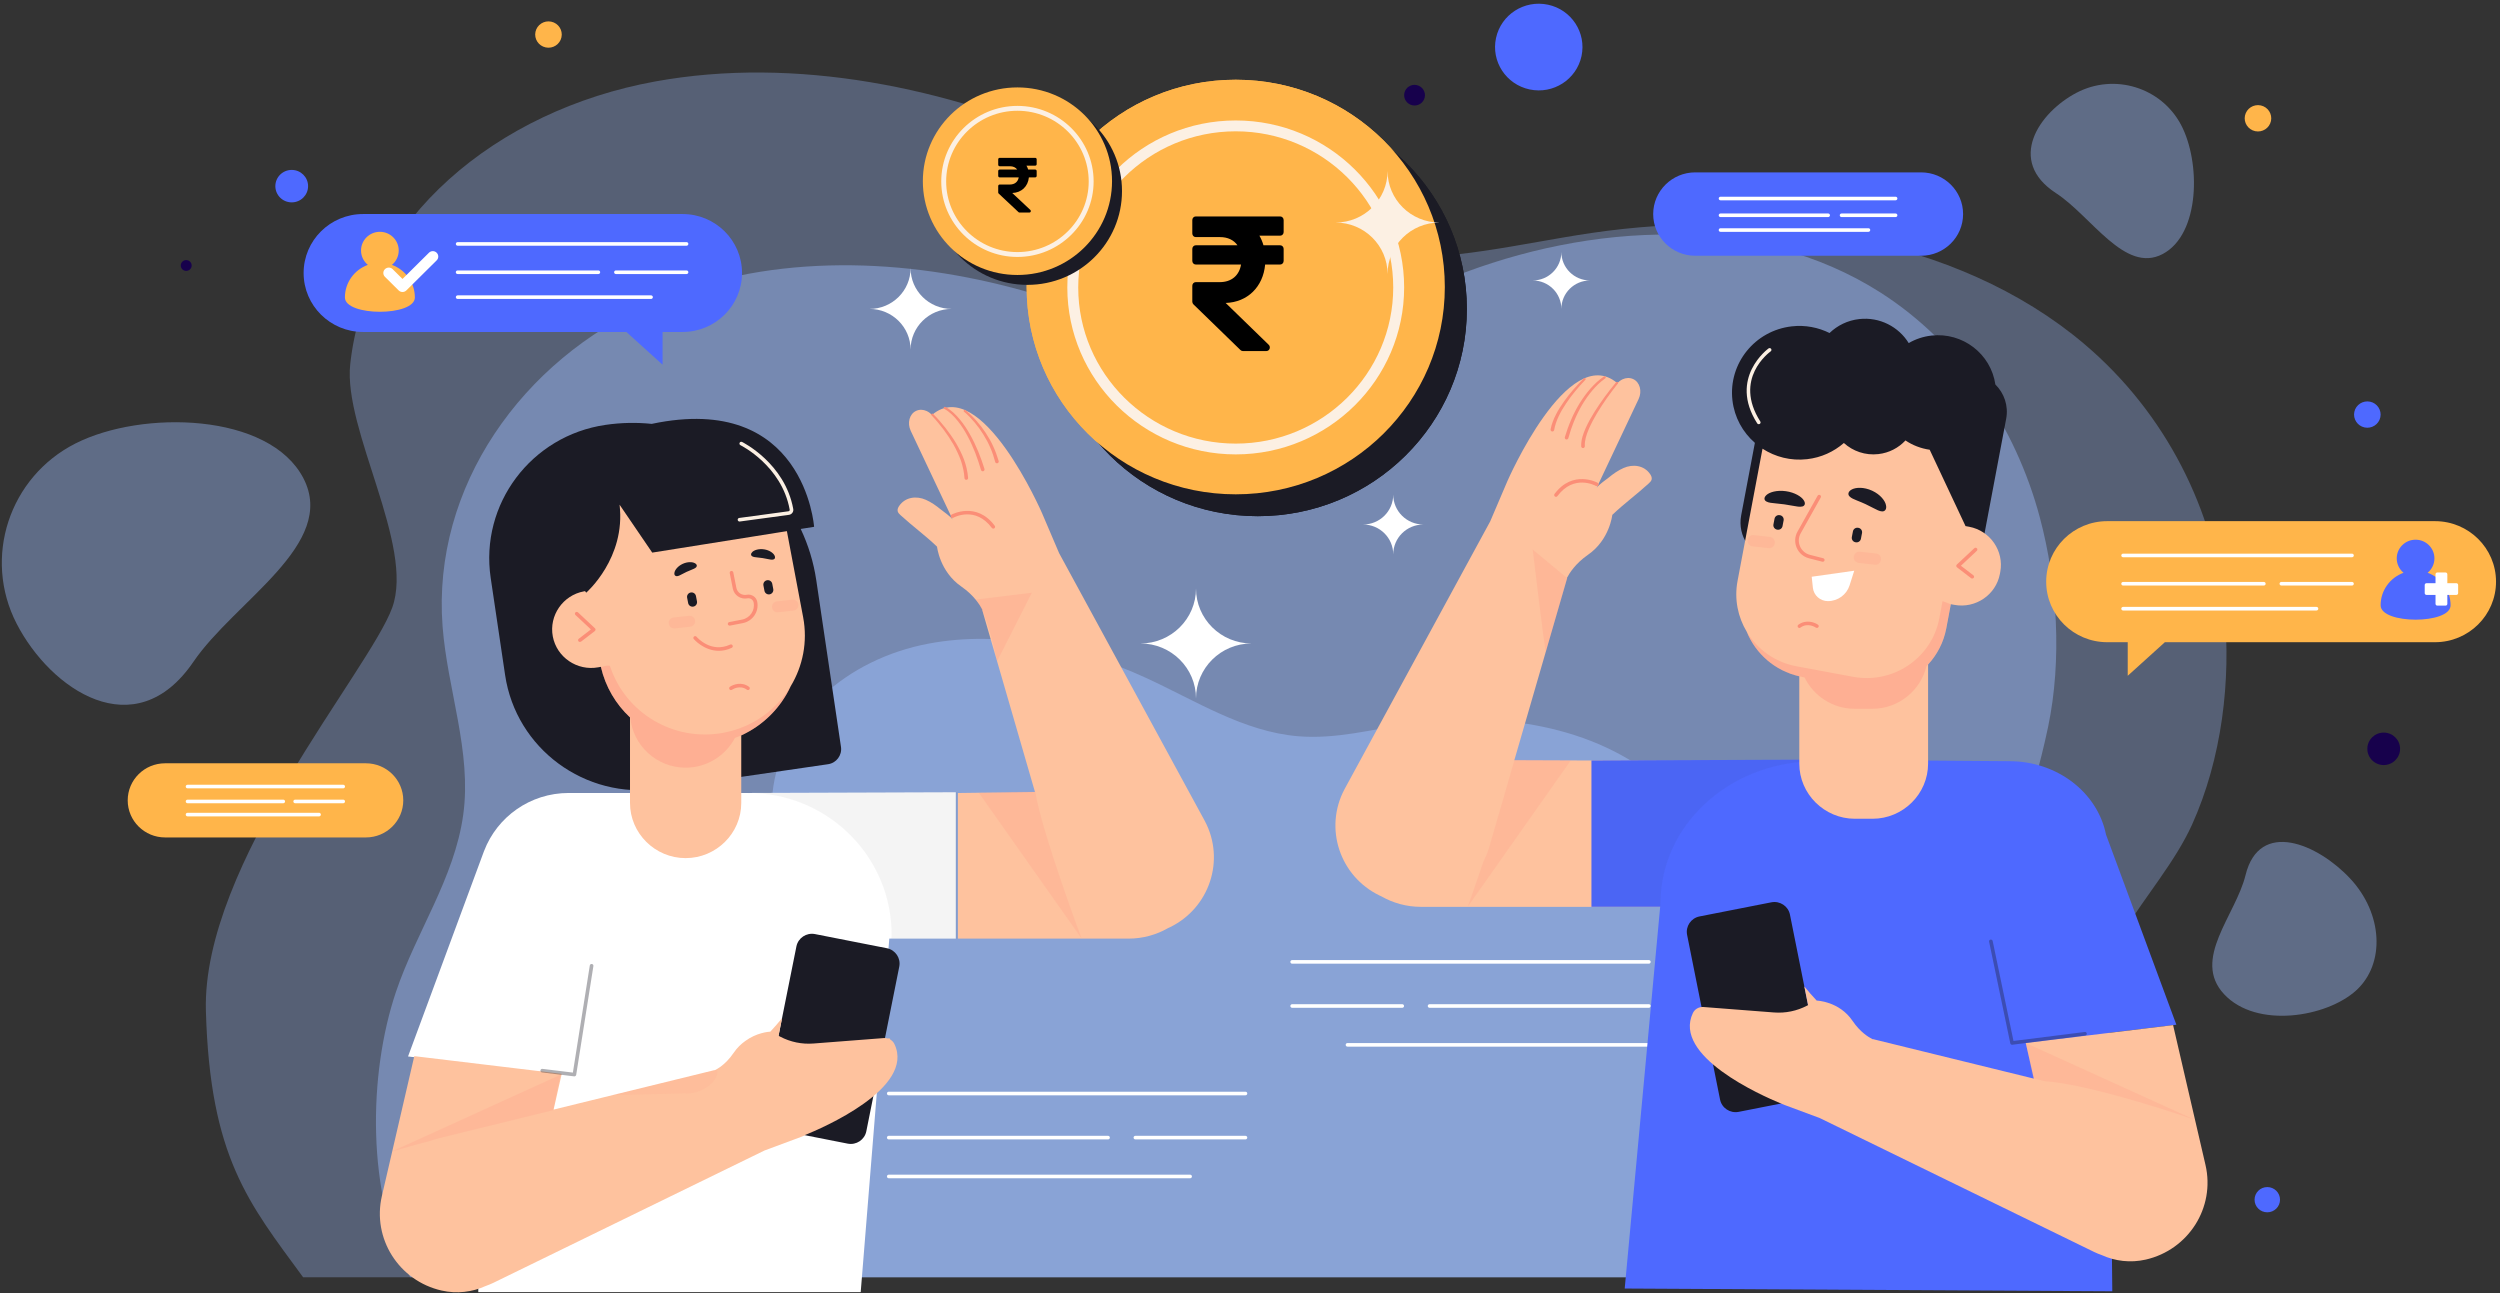 <svg width="520" height="269" viewBox="0 0 520 269" fill="none" xmlns="http://www.w3.org/2000/svg">
<rect x="0" y="0" width="520" height="269" fill="#333333" stroke="none"/>
<g opacity="0.68">
<path opacity="0.47" d="M462.636 126.661C460.577 106.382 450.679 86.073 433.539 71.556C406.825 48.936 366.414 43.234 330.998 48.464C316.166 50.654 301.455 54.533 286.266 53.31C264.116 51.532 244.6 39.318 224.432 30.375C196.977 18.191 165.503 11.634 136.315 16.938C103.222 22.948 76.085 45.65 72.846 75.772C71.378 89.419 86.286 113.465 81.579 126.399C76.804 139.521 41.963 179.704 42.826 210.268C43.681 240.721 51.703 250.189 63.046 265.666H72.112H413.674H433.334C440.395 249.986 445.927 237.442 437.663 216.848C431.056 200.395 448.999 186.846 455.946 171.526C462.106 157.901 464.142 141.516 462.636 126.661Z" fill="#9FBFFF"/>
</g>
<path opacity="0.41" d="M3.459 129.722C-3.601 116.015 1.885 99.232 15.711 92.233C29.537 85.233 56.069 85.811 63.13 99.517C70.19 113.224 48.91 124.928 40.215 137.675C28.084 155.456 10.52 143.429 3.459 129.722Z" fill="#9FBFFF"/>
<path opacity="0.41" d="M488.865 182.772C495.631 190.034 496.176 200.44 490.091 205.999C484.007 211.566 469.371 214.049 462.606 206.787C455.841 199.525 465.012 190.409 467.071 182.029C469.946 170.34 482.1 175.502 488.865 182.772Z" fill="#9FBFFF"/>
<path opacity="0.41" d="M431.934 19.287C439.782 15.183 449.499 18.161 453.638 25.934C457.777 33.714 457.656 48.749 449.809 52.852C441.961 56.956 435.052 44.997 427.636 40.166C417.299 33.436 424.094 23.39 431.934 19.287Z" fill="#9FBFFF"/>
<g opacity="0.43">
<path d="M421.786 247.728C425.396 229.94 419.607 214.77 418.169 197.334C416.807 180.821 422.717 166.942 426.001 151.217C428.922 137.225 427.946 121.372 424.283 107.62C419.281 88.842 407.748 71.451 391.145 60.85C365.272 44.33 330.756 46.281 302.173 57.639C290.201 62.396 278.608 68.728 265.781 70.333C247.081 72.666 228.882 64.676 210.659 59.882C185.86 53.355 158.639 52.875 135.241 63.176C108.709 74.857 89.85 101.221 92.053 130.255C93.052 143.414 98.16 156.394 96.351 169.463C94.52 182.72 86.574 193.808 82.366 206.292C76.63 223.33 76.1 248.373 85.333 265.666H415.573C418.418 260.017 420.522 253.963 421.786 247.728Z" fill="#9FBFFF"/>
</g>
<g opacity="0.47">
<path d="M360.376 192.008C359.324 181.264 354.254 170.498 345.468 162.808C331.778 150.827 311.081 147.803 292.934 150.572C285.336 151.735 277.799 153.79 270.012 153.138C258.66 152.192 248.663 145.725 238.334 140.984C224.266 134.532 208.147 131.058 193.186 133.864C176.227 137.045 162.325 149.079 160.668 165.036C159.919 172.269 167.554 185.008 165.14 191.865C162.696 198.82 144.844 220.112 145.283 236.302C145.722 252.44 149.831 257.459 155.643 265.659H160.29H335.282H345.354C348.971 257.346 351.809 250.707 347.571 239.791C344.189 231.073 353.383 223.893 356.94 215.775C360.111 208.566 361.148 199.878 360.376 192.008Z" fill="#9FBFFF"/>
</g>
<path d="M495.812 159.132C497.693 159.132 499.217 157.62 499.217 155.755C499.217 153.891 497.693 152.379 495.812 152.379C493.931 152.379 492.406 153.891 492.406 155.755C492.406 157.62 493.931 159.132 495.812 159.132Z" fill="#17014C"/>
<path d="M471.596 252.162C473.058 252.162 474.244 250.986 474.244 249.536C474.244 248.086 473.058 246.91 471.596 246.91C470.133 246.91 468.947 248.086 468.947 249.536C468.947 250.986 470.133 252.162 471.596 252.162Z" fill="#4E69FF"/>
<path d="M60.678 42.094C62.558 42.094 64.083 40.583 64.083 38.718C64.083 36.853 62.558 35.342 60.678 35.342C58.797 35.342 57.272 36.853 57.272 38.718C57.272 40.583 58.797 42.094 60.678 42.094Z" fill="#4E69FF"/>
<path d="M38.732 56.349C39.359 56.349 39.867 55.845 39.867 55.223C39.867 54.602 39.359 54.098 38.732 54.098C38.105 54.098 37.597 54.602 37.597 55.223C37.597 55.845 38.105 56.349 38.732 56.349Z" fill="#17014C"/>
<path d="M328.955 11.671C327.903 16.541 323.075 19.647 318.164 18.604C313.252 17.561 310.119 12.774 311.171 7.905C312.223 3.036 317.051 -0.07 321.963 0.973C326.874 2.008 329.999 6.802 328.955 11.671Z" fill="#4E69FF"/>
<path d="M472.36 25.176C472.042 26.654 470.574 27.599 469.083 27.284C467.593 26.969 466.639 25.514 466.957 24.036C467.275 22.558 468.743 21.612 470.234 21.927C471.724 22.243 472.678 23.698 472.36 25.176Z" fill="#FFB54A"/>
<path d="M116.784 7.755C116.466 9.233 114.998 10.178 113.507 9.863C112.016 9.548 111.063 8.093 111.38 6.615C111.698 5.137 113.166 4.192 114.657 4.507C116.156 4.822 117.102 6.277 116.784 7.755Z" fill="#FFB54A"/>
<path d="M495.108 86.801C494.791 88.279 493.322 89.224 491.832 88.909C490.341 88.594 489.387 87.138 489.705 85.66C490.023 84.183 491.491 83.237 492.982 83.552C494.473 83.867 495.426 85.323 495.108 86.801Z" fill="#4E69FF"/>
<path d="M296.346 20.247C296.097 21.41 294.946 22.145 293.773 21.897C292.6 21.65 291.859 20.509 292.109 19.346C292.358 18.184 293.509 17.448 294.682 17.696C295.847 17.951 296.596 19.091 296.346 20.247Z" fill="#17014C"/>
<path d="M261.618 107.365C285.638 107.365 305.109 88.061 305.109 64.249C305.109 40.436 285.638 21.132 261.618 21.132C237.599 21.132 218.128 40.436 218.128 64.249C218.128 88.061 237.599 107.365 261.618 107.365Z" fill="#1B1B25"/>
<path d="M257.032 102.819C281.052 102.819 300.523 83.515 300.523 59.702C300.523 35.89 281.052 16.586 257.032 16.586C233.013 16.586 213.542 35.89 213.542 59.702C213.542 83.515 233.013 102.819 257.032 102.819Z" fill="#FFB54A"/>
<path d="M257.032 94.514C237.72 94.514 222.002 78.939 222.002 59.785C222.002 40.639 237.712 25.056 257.032 25.056C276.345 25.056 292.062 40.631 292.062 59.785C292.062 78.939 276.345 94.514 257.032 94.514ZM257.032 27.314C238.969 27.314 224.272 41.884 224.272 59.792C224.272 77.701 238.969 92.27 257.032 92.27C275.096 92.27 289.792 77.701 289.792 59.792C289.792 41.884 275.096 27.314 257.032 27.314Z" fill="#FCF0E3"/>
<path d="M254.474 75.352C252.287 75.082 250.184 74.542 248.148 73.724C246.112 72.906 244.258 71.864 242.578 70.603L246.513 64.909C247.891 65.944 249.23 66.8 250.524 67.482C251.818 68.165 253.218 68.66 254.732 68.953V61.015C252.915 60.513 251.326 59.965 249.972 59.365C248.609 58.764 247.482 58.052 246.596 57.219C245.704 56.386 245.038 55.411 244.584 54.293C244.129 53.175 243.902 51.885 243.902 50.422V50.324C243.902 48.929 244.152 47.661 244.659 46.528C245.166 45.395 245.878 44.412 246.801 43.58C247.724 42.747 248.844 42.072 250.153 41.554C251.462 41.036 252.908 40.699 254.489 40.526V37.63H259.734V40.631C261.55 40.901 263.222 41.336 264.751 41.959C266.28 42.574 267.733 43.37 269.11 44.33L265.735 50.174C264.728 49.507 263.699 48.914 262.662 48.404C261.618 47.886 260.559 47.496 259.484 47.226V54.773C263.313 55.809 266.098 57.159 267.823 58.825C269.556 60.49 270.419 62.726 270.419 65.524V65.622C270.419 67.025 270.162 68.285 269.64 69.418C269.118 70.551 268.399 71.534 267.468 72.366C266.545 73.199 265.425 73.882 264.115 74.415C262.806 74.947 261.346 75.3 259.734 75.465V80.409H254.489V75.352H254.474ZM254.724 46.768C253.513 46.933 252.635 47.293 252.075 47.841C251.523 48.389 251.243 49.064 251.243 49.867V49.964C251.243 50.729 251.478 51.39 251.947 51.937C252.416 52.485 253.339 53.01 254.716 53.513V46.768H254.724ZM259.461 69.208C261.845 68.84 263.041 67.775 263.041 66.012V65.914C263.041 65.052 262.791 64.339 262.284 63.791C261.777 63.243 260.839 62.718 259.461 62.216V69.208Z" fill="#1B1B25"/>
<path d="M261.618 107.365C285.638 107.365 305.109 88.061 305.109 64.249C305.109 40.436 285.638 21.132 261.618 21.132C237.599 21.132 218.128 40.436 218.128 64.249C218.128 88.061 237.599 107.365 261.618 107.365Z" fill="#1B1B25"/>
<path d="M257.032 102.819C281.052 102.819 300.523 83.515 300.523 59.702C300.523 35.89 281.052 16.586 257.032 16.586C233.013 16.586 213.542 35.89 213.542 59.702C213.542 83.515 233.013 102.819 257.032 102.819Z" fill="#FFB54A"/>
<g clip-path="url(#clip0_233_142)">
<path d="M266.286 49.02C266.68 49.02 266.999 48.684 266.999 48.27V45.77C266.999 45.355 266.68 45.02 266.286 45.02H248.711C248.318 45.02 247.999 45.355 247.999 45.77V48.566C247.999 48.98 248.318 49.316 248.711 49.316H253.775C255.396 49.316 256.64 49.939 257.395 51.02H248.711C248.318 51.02 247.999 51.355 247.999 51.77V54.27C247.999 54.684 248.318 55.02 248.711 55.02H258.137C257.768 57.275 256.18 58.684 253.699 58.684H248.711C248.318 58.684 247.999 59.02 247.999 59.434V62.747C247.999 62.957 248.082 63.156 248.228 63.298L258.028 72.821C258.159 72.948 258.332 73.019 258.511 73.019H263.413C264.062 73.019 264.373 72.181 263.896 71.718L254.938 63.014C259.48 62.867 262.725 59.676 263.151 55.02H266.286C266.68 55.02 266.999 54.684 266.999 54.27V51.77C266.999 51.355 266.68 51.02 266.286 51.02H262.801C262.594 50.298 262.31 49.629 261.955 49.02H266.286Z" fill="black"/>
</g>
<path d="M257.032 94.514C237.72 94.514 222.002 78.939 222.002 59.785C222.002 40.639 237.712 25.056 257.032 25.056C276.345 25.056 292.062 40.631 292.062 59.785C292.062 78.939 276.345 94.514 257.032 94.514ZM257.032 27.314C238.969 27.314 224.272 41.884 224.272 59.792C224.272 77.701 238.969 92.27 257.032 92.27C275.096 92.27 289.792 77.701 289.792 59.792C289.792 41.884 275.096 27.314 257.032 27.314Z" fill="#FCF0E3"/>
<path d="M213.701 59.252C224.568 59.252 233.377 50.519 233.377 39.746C233.377 28.973 224.568 20.239 213.701 20.239C202.835 20.239 194.026 28.973 194.026 39.746C194.026 50.519 202.835 59.252 213.701 59.252Z" fill="#1B1B25"/>
<path d="M211.627 57.196C222.494 57.196 231.303 48.463 231.303 37.69C231.303 26.917 222.494 18.184 211.627 18.184C200.761 18.184 191.952 26.917 191.952 37.69C191.952 48.463 200.761 57.196 211.627 57.196Z" fill="#FFB54A"/>
<g clip-path="url(#clip1_233_142)">
<path d="M215.328 34.457C215.493 34.457 215.628 34.321 215.628 34.152V33.137C215.628 32.968 215.493 32.832 215.328 32.832H207.928C207.762 32.832 207.628 32.968 207.628 33.137V34.273C207.628 34.441 207.762 34.578 207.928 34.578H210.06C210.742 34.578 211.266 34.83 211.584 35.27H207.928C207.762 35.27 207.628 35.406 207.628 35.574V36.59C207.628 36.758 207.762 36.895 207.928 36.895H211.896C211.741 37.811 211.072 38.383 210.028 38.383H207.928C207.762 38.383 207.628 38.52 207.628 38.688V40.034C207.628 40.119 207.663 40.2 207.724 40.258L211.85 44.126C211.906 44.178 211.978 44.207 212.054 44.207H214.118C214.391 44.207 214.522 43.867 214.321 43.678L210.549 40.142C212.462 40.083 213.828 38.786 214.007 36.895H215.328C215.493 36.895 215.628 36.758 215.628 36.59V35.574C215.628 35.406 215.493 35.27 215.328 35.27H213.86C213.773 34.977 213.653 34.705 213.504 34.457H215.328Z" fill="black"/>
</g>
<path d="M211.628 53.445C202.887 53.445 195.781 46.393 195.781 37.735C195.781 29.07 202.895 22.025 211.628 22.025C220.368 22.025 227.474 29.077 227.474 37.735C227.474 46.393 220.361 53.445 211.628 53.445ZM211.628 23.038C203.455 23.038 196.803 29.632 196.803 37.735C196.803 45.838 203.455 52.432 211.628 52.432C219.801 52.432 226.452 45.838 226.452 37.735C226.445 29.625 219.801 23.038 211.628 23.038Z" fill="#FCF0E3"/>
<path d="M189.401 72.727C189.401 68.045 185.572 64.256 180.857 64.256C185.58 64.256 189.401 60.46 189.401 55.786C189.401 60.468 193.23 64.256 197.945 64.256C193.223 64.249 189.401 68.045 189.401 72.727Z" fill="white"/>
<path d="M289.792 115.317C289.792 111.881 286.985 109.098 283.519 109.098C286.985 109.098 289.792 106.315 289.792 102.878C289.792 106.315 292.6 109.098 296.066 109.098C292.6 109.098 289.792 111.881 289.792 115.317Z" fill="white"/>
<path d="M248.769 145.282C248.769 138.965 243.6 133.841 237.228 133.841C243.6 133.841 248.769 128.717 248.769 122.4C248.769 128.717 253.937 133.841 260.309 133.841C253.937 133.841 248.769 138.965 248.769 145.282Z" fill="white"/>
<path d="M288.612 57.009C288.612 51.089 283.769 46.288 277.798 46.288C283.769 46.288 288.612 41.486 288.612 35.567C288.612 41.486 293.455 46.288 299.426 46.288C293.447 46.288 288.612 51.089 288.612 57.009Z" fill="#FCF0E3"/>
<path d="M324.762 64.249C324.762 60.985 322.091 58.337 318.799 58.337C322.091 58.337 324.762 55.688 324.762 52.425C324.762 55.688 327.433 58.337 330.725 58.337C327.433 58.337 324.762 60.985 324.762 64.249Z" fill="white"/>
<path d="M141.968 44.518H75.525C68.692 44.518 63.152 50.009 63.152 56.784C63.152 63.559 68.692 69.05 75.525 69.05H130.284L137.814 75.855V69.05H141.968C148.802 69.05 154.341 63.559 154.341 56.784C154.341 50.009 148.802 44.518 141.968 44.518Z" fill="#4E69FF"/>
<path d="M81.519 55.096C82.381 54.383 82.934 53.31 82.934 52.102C82.934 49.957 81.178 48.216 79.014 48.216C76.849 48.216 75.094 49.957 75.094 52.102C75.094 53.303 75.646 54.383 76.509 55.096C73.724 56.109 71.741 58.749 71.741 61.863C71.741 65.847 86.294 65.847 86.294 61.863C86.286 58.749 84.296 56.109 81.519 55.096Z" fill="#FFB54A"/>
<path d="M142.8 51.112H95.193C94.981 51.112 94.815 50.947 94.815 50.737C94.815 50.527 94.981 50.362 95.193 50.362H142.8C143.012 50.362 143.179 50.527 143.179 50.737C143.179 50.947 143.005 51.112 142.8 51.112Z" fill="white"/>
<path d="M135.415 62.185H95.193C94.981 62.185 94.815 62.02 94.815 61.81C94.815 61.6 94.981 61.435 95.193 61.435H135.415C135.627 61.435 135.793 61.6 135.793 61.81C135.793 62.02 135.619 62.185 135.415 62.185Z" fill="white"/>
<path d="M124.457 57.001H95.186C94.974 57.001 94.807 56.836 94.807 56.626C94.807 56.416 94.974 56.251 95.186 56.251H124.457C124.669 56.251 124.835 56.416 124.835 56.626C124.835 56.836 124.669 57.001 124.457 57.001Z" fill="white"/>
<path d="M142.801 57.001H128.112C127.9 57.001 127.734 56.836 127.734 56.626C127.734 56.416 127.9 56.251 128.112 56.251H142.801C143.013 56.251 143.179 56.416 143.179 56.626C143.179 56.836 143.005 57.001 142.801 57.001Z" fill="white"/>
<path d="M83.721 60.737C83.433 60.737 83.138 60.625 82.918 60.407L80.066 57.579C79.619 57.136 79.619 56.423 80.066 55.988C80.512 55.546 81.231 55.546 81.67 55.988L83.721 58.021L89.222 52.567C89.669 52.124 90.388 52.124 90.826 52.567C91.273 53.01 91.273 53.722 90.826 54.158L84.523 60.407C84.296 60.632 84.008 60.737 83.721 60.737Z" fill="white"/>
<path d="M438.306 108.4H506.475C513.482 108.4 519.173 114.035 519.173 120.989C519.173 127.937 513.49 133.579 506.475 133.579H450.293L442.567 140.563V133.579H438.306C431.298 133.579 425.608 127.944 425.608 120.989C425.608 114.035 431.291 108.4 438.306 108.4Z" fill="#FFB54A"/>
<path d="M504.946 119.136C505.808 118.424 506.361 117.351 506.361 116.143C506.361 113.997 504.605 112.257 502.441 112.257C500.277 112.257 498.521 113.997 498.521 116.143C498.521 117.343 499.073 118.424 499.936 119.136C497.151 120.149 495.168 122.79 495.168 125.903C495.168 129.887 509.721 129.887 509.721 125.903C509.721 122.79 507.731 120.149 504.946 119.136Z" fill="#4E69FF"/>
<path d="M510.924 121.305H509.047V119.444C509.047 119.241 508.881 119.076 508.677 119.076H506.959C506.754 119.076 506.588 119.241 506.588 119.444V121.305H504.711C504.507 121.305 504.34 121.47 504.34 121.672V123.375C504.34 123.578 504.507 123.743 504.711 123.743H506.588V125.604C506.588 125.806 506.754 125.971 506.959 125.971H508.677C508.881 125.971 509.047 125.806 509.047 125.604V123.743H510.924C511.129 123.743 511.295 123.578 511.295 123.375V121.672C511.295 121.47 511.129 121.305 510.924 121.305Z" fill="white"/>
<path d="M489.213 115.91H441.606C441.394 115.91 441.227 115.745 441.227 115.535C441.227 115.325 441.394 115.16 441.606 115.16H489.213C489.425 115.16 489.592 115.325 489.592 115.535C489.592 115.745 489.425 115.91 489.213 115.91Z" fill="white"/>
<path d="M481.827 126.984H441.606C441.394 126.984 441.227 126.819 441.227 126.609C441.227 126.399 441.394 126.234 441.606 126.234H481.827C482.039 126.234 482.206 126.399 482.206 126.609C482.206 126.812 482.039 126.984 481.827 126.984Z" fill="white"/>
<path d="M470.877 121.792H441.606C441.394 121.792 441.227 121.627 441.227 121.417C441.227 121.207 441.394 121.042 441.606 121.042H470.877C471.089 121.042 471.255 121.207 471.255 121.417C471.255 121.627 471.089 121.792 470.877 121.792Z" fill="white"/>
<path d="M489.213 121.792H474.524C474.312 121.792 474.146 121.627 474.146 121.417C474.146 121.207 474.312 121.042 474.524 121.042H489.213C489.425 121.042 489.591 121.207 489.591 121.417C489.591 121.627 489.425 121.792 489.213 121.792Z" fill="white"/>
<path d="M352.619 35.852H399.575C404.403 35.852 408.323 39.731 408.323 44.525C408.323 49.311 404.411 53.197 399.575 53.197H355.547H352.611C347.783 53.197 343.863 49.319 343.863 44.525C343.871 39.731 347.791 35.852 352.619 35.852Z" fill="#4E69FF"/>
<path d="M394.278 41.666H357.871C357.659 41.666 357.492 41.501 357.492 41.291C357.492 41.081 357.659 40.916 357.871 40.916H394.278C394.49 40.916 394.657 41.081 394.657 41.291C394.657 41.501 394.483 41.666 394.278 41.666Z" fill="white"/>
<path d="M388.625 48.224H357.871C357.659 48.224 357.492 48.059 357.492 47.849C357.492 47.638 357.659 47.473 357.871 47.473H388.633C388.845 47.473 389.011 47.638 389.011 47.849C389.004 48.059 388.837 48.224 388.625 48.224Z" fill="white"/>
<path d="M380.248 45.155H357.871C357.659 45.155 357.492 44.99 357.492 44.78C357.492 44.57 357.659 44.405 357.871 44.405H380.256C380.467 44.405 380.634 44.57 380.634 44.78C380.626 44.99 380.46 45.155 380.248 45.155Z" fill="white"/>
<path d="M394.278 45.155H383.048C382.836 45.155 382.67 44.99 382.67 44.78C382.67 44.57 382.836 44.405 383.048 44.405H394.278C394.49 44.405 394.657 44.57 394.657 44.78C394.657 44.99 394.483 45.155 394.278 45.155Z" fill="white"/>
<path d="M34.343 158.764H76.1C80.399 158.764 83.88 162.215 83.88 166.477C83.88 170.738 80.399 174.189 76.1 174.189H36.953H34.343C30.052 174.189 26.563 170.738 26.563 166.477C26.563 162.215 30.044 158.764 34.343 158.764Z" fill="#FFB54A"/>
<path d="M71.386 163.978H39.012C38.8 163.978 38.633 163.813 38.633 163.603C38.633 163.393 38.8 163.228 39.012 163.228H71.386C71.597 163.228 71.764 163.393 71.764 163.603C71.764 163.806 71.59 163.978 71.386 163.978Z" fill="white"/>
<path d="M66.361 169.808H39.012C38.8 169.808 38.633 169.643 38.633 169.432C38.633 169.222 38.8 169.057 39.012 169.057H66.361C66.573 169.057 66.739 169.222 66.739 169.432C66.739 169.643 66.573 169.808 66.361 169.808Z" fill="white"/>
<path d="M58.914 167.077H39.012C38.8 167.077 38.633 166.912 38.633 166.702C38.633 166.491 38.8 166.326 39.012 166.326H58.914C59.126 166.326 59.293 166.491 59.293 166.702C59.293 166.912 59.118 167.077 58.914 167.077Z" fill="white"/>
<path d="M71.385 167.077H61.396C61.184 167.077 61.018 166.912 61.018 166.702C61.018 166.491 61.184 166.326 61.396 166.326H71.385C71.597 166.326 71.764 166.491 71.764 166.702C71.764 166.912 71.59 167.077 71.385 167.077Z" fill="white"/>
<path d="M342.962 200.448H268.77C268.558 200.448 268.392 200.283 268.392 200.073C268.392 199.863 268.558 199.698 268.77 199.698H342.962C343.174 199.698 343.341 199.863 343.341 200.073C343.341 200.283 343.167 200.448 342.962 200.448Z" fill="white"/>
<path d="M342.962 217.703H280.28C280.068 217.703 279.902 217.538 279.902 217.328C279.902 217.118 280.068 216.953 280.28 216.953H342.962C343.174 216.953 343.341 217.118 343.341 217.328C343.341 217.538 343.167 217.703 342.962 217.703Z" fill="white"/>
<path d="M342.962 209.623H297.353C297.141 209.623 296.974 209.458 296.974 209.248C296.974 209.038 297.141 208.873 297.353 208.873H342.962C343.174 208.873 343.341 209.038 343.341 209.248C343.341 209.458 343.167 209.623 342.962 209.623Z" fill="white"/>
<path d="M291.662 209.623H268.77C268.558 209.623 268.392 209.458 268.392 209.248C268.392 209.038 268.558 208.873 268.77 208.873H291.662C291.874 208.873 292.04 209.038 292.04 209.248C292.04 209.458 291.874 209.623 291.662 209.623Z" fill="white"/>
<path d="M259.053 227.824H184.861C184.649 227.824 184.483 227.659 184.483 227.449C184.483 227.239 184.649 227.074 184.861 227.074H259.053C259.265 227.074 259.432 227.239 259.432 227.449C259.432 227.659 259.265 227.824 259.053 227.824Z" fill="white"/>
<path d="M247.543 245.08H184.861C184.649 245.08 184.483 244.915 184.483 244.704C184.483 244.494 184.649 244.329 184.861 244.329H247.543C247.755 244.329 247.922 244.494 247.922 244.704C247.922 244.915 247.755 245.08 247.543 245.08Z" fill="white"/>
<path d="M230.471 237H184.861C184.649 237 184.483 236.834 184.483 236.624C184.483 236.414 184.649 236.249 184.861 236.249H230.471C230.683 236.249 230.849 236.414 230.849 236.624C230.849 236.834 230.683 237 230.471 237Z" fill="white"/>
<path d="M259.053 237H236.162C235.95 237 235.783 236.834 235.783 236.624C235.783 236.414 235.95 236.249 236.162 236.249H259.053C259.265 236.249 259.432 236.414 259.432 236.624C259.432 236.834 259.265 237 259.053 237Z" fill="white"/>
<path d="M314.985 158.119L315.008 158.036L325.966 120.247L325.92 120.209C326.412 119.256 327.691 117.201 330.302 115.393C334.82 112.272 335.357 107.095 335.357 107.095C337.771 104.784 340.488 102.803 342.947 100.545C343.205 100.313 343.47 100.05 343.545 99.713C343.629 99.337 343.454 98.947 343.235 98.625C341.964 96.757 339.625 96.486 337.688 97.349C336.553 97.852 335.531 98.572 334.578 99.36C334.124 99.735 332.58 100.763 332.111 101.453L340.829 83.005C341.6 81.369 341.093 79.493 339.701 78.848C339.005 78.526 338.21 78.563 337.499 78.893C337.045 79.103 336.636 79.433 336.288 79.854C336.318 79.719 336.333 79.636 336.333 79.636C326.125 71.128 313.532 100.088 313.532 100.088L309.96 108.453L279.645 164.181C275.362 172.268 278.661 182.262 286.948 186.268C287.069 186.328 287.19 186.373 287.311 186.433C289.74 187.821 292.563 188.624 295.567 188.624H355.23L368.087 158.329L314.985 158.119Z" fill="#FEC29E"/>
<path opacity="0.17" d="M304.769 188.61C302.832 188.548 304.005 188.587 304.769 188.61V188.61Z" fill="#FF887C"/>
<path opacity="0.17" d="M304.777 188.609C305.049 188.617 305.269 188.624 305.269 188.624C305.087 188.617 304.928 188.617 304.777 188.609Z" fill="#FF887C"/>
<path opacity="0.17" d="M315.015 158.036L313.282 164.023C312.828 165.681 312.314 167.467 311.754 169.29L309.657 176.522C309.37 177.453 308.999 178.33 308.568 179.163C306.759 184.52 305.276 188.624 305.276 188.624L326.73 158.164C321.387 158.164 320.161 158.036 315.015 158.036Z" fill="#FF887C"/>
<path d="M323.65 103.344C323.575 103.344 323.491 103.321 323.423 103.269C323.257 103.149 323.219 102.909 323.34 102.744C327.146 97.627 332.27 100.388 332.315 100.418C332.497 100.523 332.565 100.748 332.459 100.928C332.361 101.108 332.126 101.176 331.944 101.071C331.755 100.966 327.351 98.61 323.945 103.186C323.885 103.291 323.764 103.344 323.65 103.344Z" fill="#FB8E77"/>
<path d="M336.507 79.786C334.933 81.752 333.473 83.815 332.171 85.968C331.528 87.041 330.938 88.151 330.453 89.292C329.969 90.425 329.583 91.64 329.644 92.78V92.803C329.651 93.013 329.492 93.186 329.288 93.201C329.084 93.216 328.902 93.05 328.887 92.848V92.84C328.849 91.445 329.311 90.2 329.825 89.029C330.355 87.859 330.976 86.741 331.657 85.661C333.019 83.507 334.525 81.459 336.159 79.501C336.235 79.404 336.379 79.396 336.477 79.471C336.576 79.546 336.591 79.689 336.507 79.786Z" fill="#FB8E77"/>
<path d="M333.882 78.713C332.883 79.396 331.99 80.296 331.188 81.234C330.385 82.179 329.682 83.207 329.046 84.272C328.425 85.345 327.873 86.463 327.411 87.611C327.162 88.181 326.98 88.774 326.761 89.352L326.216 91.13L326.208 91.152C326.148 91.347 325.936 91.46 325.739 91.4C325.542 91.34 325.429 91.13 325.489 90.934V90.927L326.079 89.119C326.314 88.526 326.518 87.926 326.776 87.348C327.275 86.178 327.858 85.045 328.516 83.957C329.19 82.877 329.931 81.834 330.771 80.874C331.627 79.921 332.535 79.028 333.632 78.3C333.738 78.233 333.889 78.255 333.957 78.368C334.025 78.473 334.003 78.615 333.897 78.691L333.882 78.713Z" fill="#FB8E77"/>
<path d="M329.75 79.006C328.304 80.506 326.95 82.134 325.784 83.86C325.209 84.73 324.657 85.615 324.225 86.546C323.786 87.476 323.431 88.444 323.272 89.427V89.434C323.242 89.637 323.045 89.779 322.841 89.749C322.636 89.719 322.492 89.524 322.523 89.322V89.314C322.727 88.226 323.136 87.214 323.62 86.253C324.097 85.293 324.687 84.4 325.3 83.522C326.533 81.789 327.933 80.191 329.447 78.691C329.53 78.608 329.674 78.608 329.757 78.691C329.841 78.773 329.841 78.908 329.75 79.006Z" fill="#FB8E77"/>
<path d="M452.685 213.142L438.049 173.589C436.308 164.909 427.977 158.329 417.957 158.329L377.077 158.006L331.021 158.179V188.616H345.316L337.938 268.014L439.358 268.585L438.791 214.822L452.685 213.142Z" fill="#4E69FF"/>
<path opacity="0.05" d="M377.001 158.352L377.085 158.014L331.028 158.186V188.624H345.324L345.399 187.821C345.392 171.758 359.482 158.697 377.001 158.352Z" fill="#1B1B25"/>
<path opacity="0.18" d="M318.8 114.297C318.8 114.297 321.388 136.062 321.539 135.544C321.691 135.019 325.974 120.247 325.974 120.247L318.8 114.297Z" fill="#FF887C"/>
<path d="M379.166 224.501L375.299 205.159L372.31 190.237C371.962 188.481 370.221 187.334 368.45 187.679L353.497 190.62C351.726 190.965 350.568 192.69 350.916 194.446L353.921 209.466L356.304 221.38L357.772 228.709C358.121 230.465 359.861 231.613 361.632 231.268L370.463 229.527L376.585 228.327C378.356 227.982 379.522 226.256 379.166 224.501Z" fill="#1B1B25"/>
<path d="M458.746 242.326L452.003 213.224L421.355 216.946L423.035 224.35L422.876 224.313L389.556 216.135L389.526 216.173C388.61 215.715 386.877 214.627 385.356 212.377C382.564 208.235 377.872 208.123 377.872 208.123C376.971 207.185 376.124 206.18 375.291 205.167L376.071 209.068L375.874 209.173C373.755 210.283 371.364 210.779 368.972 210.591C364.553 210.246 357.326 209.691 354.321 209.458C353.406 209.391 352.528 209.871 352.127 210.696C347.836 219.631 366.248 227.809 370.456 229.535C370.508 229.557 370.554 229.572 370.607 229.595C370.667 229.617 370.728 229.64 370.781 229.662C370.841 229.685 370.887 229.707 370.94 229.73C370.985 229.752 371.038 229.767 371.076 229.782C371.129 229.805 371.167 229.82 371.205 229.835C371.22 229.842 371.243 229.85 371.25 229.857C371.288 229.872 371.311 229.88 371.311 229.88L378.515 232.558L435.559 260.4C436.089 260.655 436.626 260.872 437.164 261.06C439.933 262.313 443.112 262.725 446.305 261.998C455.227 259.957 460.789 251.157 458.746 242.326Z" fill="#FEC29E"/>
<path opacity="0.17" d="M456.574 232.941L421.355 216.938C422.528 222.017 421.847 219.774 422.884 224.306L425.283 224.891C435.415 225.574 456.574 232.941 456.574 232.941Z" fill="#FF887C"/>
<path opacity="0.35" d="M418.51 217.313C418.336 217.313 418.177 217.193 418.139 217.013L413.734 195.879C413.689 195.676 413.825 195.474 414.03 195.436C414.226 195.391 414.438 195.526 414.476 195.729L418.805 216.518L433.63 214.65C433.834 214.62 434.023 214.77 434.053 214.972C434.084 215.175 433.932 215.363 433.728 215.393L418.563 217.306C418.54 217.313 418.525 217.313 418.51 217.313Z" fill="#1B1B25"/>
<path opacity="0.17" d="M456.809 234.149C456.839 234.291 456.862 234.404 456.869 234.449C456.869 234.419 456.847 234.321 456.809 234.149Z" fill="#FF887C"/>
<path opacity="0.17" d="M456.87 234.449C456.877 234.464 456.877 234.464 456.87 234.449V234.449Z" fill="#FF887C"/>
<path opacity="0.17" d="M456.574 232.941C456.574 232.941 456.658 233.346 456.733 233.743C456.688 233.533 456.642 233.278 456.574 232.941Z" fill="#FF887C"/>
<path opacity="0.17" d="M456.733 233.744C456.764 233.909 456.794 234.044 456.817 234.141C456.786 234.029 456.764 233.886 456.733 233.744Z" fill="#FF887C"/>
<path d="M415.036 79.974C414.105 73.604 408.24 69.072 401.74 69.8C400.014 69.995 398.418 70.543 397.01 71.361C394.921 67.97 390.979 65.891 386.733 66.364C384.304 66.634 382.17 67.707 380.543 69.267C378.197 68.105 375.503 67.564 372.703 67.88C365.007 68.742 359.475 75.63 360.345 83.252C360.754 86.823 362.495 89.914 365.015 92.112L362.162 107.207C361.344 111.544 364.22 115.708 368.594 116.518L402.36 122.782C406.734 123.593 410.934 120.742 411.752 116.405L417.284 87.108C417.798 84.415 416.867 81.774 415.036 79.974Z" fill="#1B1B25"/>
<path d="M365.816 88.234C365.688 88.234 365.567 88.174 365.499 88.061C359.467 78.601 367.776 72.531 367.86 72.472C368.026 72.351 368.268 72.389 368.389 72.554C368.511 72.719 368.473 72.959 368.306 73.079C367.988 73.312 360.496 78.803 366.142 87.664C366.255 87.836 366.202 88.069 366.021 88.182C365.953 88.212 365.885 88.234 365.816 88.234Z" fill="#FCF0E3"/>
<path d="M409.572 109.563L408.83 109.428L401.376 93.546C399.545 93.283 397.82 92.615 396.336 91.61C394.906 93.148 392.939 94.206 390.683 94.454C387.967 94.761 385.394 93.838 383.525 92.143C381.443 93.951 378.818 95.181 375.859 95.511C372.476 95.894 369.237 95.039 366.603 93.328L361.412 120.825C360.693 124.621 361.48 128.349 363.334 131.425C365.181 135.949 369.146 139.506 374.254 140.668V158.832C374.254 165.141 379.461 170.303 385.825 170.303H389.473C395.837 170.303 401.043 165.141 401.043 158.832V138.215C402.92 136.175 404.275 133.616 404.827 130.698L405.773 125.679L406.515 125.814C410.896 126.624 415.157 123.735 415.974 119.392L416.057 118.949C416.867 114.598 413.954 110.381 409.572 109.563Z" fill="#FEC29E"/>
<path opacity="0.32" d="M404.048 125.033L403.374 128.612C401.815 136.872 393.794 142.319 385.454 140.774L373.671 138.583C369.169 137.75 365.506 135.034 363.327 131.418C365.249 136.13 369.464 139.806 374.875 140.811L375.344 140.901C377.213 144.75 381.186 147.428 385.757 147.428H389.45C394.906 147.428 399.507 143.624 400.703 138.56C402.754 136.46 404.222 133.774 404.804 130.69L405.75 125.671L404.048 125.033Z" fill="#FF887C"/>
<path d="M410.223 120.337C410.14 120.337 410.056 120.314 409.988 120.262L407.044 117.996C406.954 117.929 406.901 117.824 406.901 117.719C406.893 117.606 406.938 117.501 407.022 117.426L410.654 114.027C410.805 113.885 411.048 113.892 411.191 114.042C411.335 114.192 411.328 114.433 411.176 114.575L407.869 117.674L410.465 119.669C410.631 119.797 410.662 120.029 410.533 120.194C410.442 120.284 410.336 120.337 410.223 120.337Z" fill="#FB8E77"/>
<path d="M391.493 106.375C390.925 106.36 390.343 106.015 389.752 105.722C389.17 105.407 388.58 105.114 388.05 104.867C387.528 104.627 386.915 104.364 386.294 104.124C385.689 103.869 385.045 103.644 384.675 103.224C384.311 102.826 384.387 102.203 385.227 101.783C386.029 101.371 387.671 101.266 389.412 102.068C391.145 102.871 392.106 104.177 392.28 105.047C392.492 105.947 392.038 106.397 391.493 106.375Z" fill="#1B1B25"/>
<path d="M367.421 104.319C367.913 104.589 368.586 104.627 369.245 104.694C369.903 104.754 370.561 104.822 371.136 104.904C371.712 104.987 372.37 105.092 373.013 105.219C373.664 105.332 374.322 105.482 374.86 105.354C375.374 105.242 375.647 104.739 375.155 104.019C374.693 103.314 373.354 102.436 371.454 102.166C369.555 101.903 368.056 102.391 367.443 102.946C366.8 103.516 366.944 104.072 367.421 104.319Z" fill="#1B1B25"/>
<path d="M385.931 112.789L385.984 112.797C386.491 112.894 386.983 112.557 387.074 112.054L387.301 110.869C387.399 110.366 387.059 109.878 386.552 109.788L386.499 109.781C385.992 109.683 385.5 110.021 385.409 110.524L385.182 111.709C385.091 112.212 385.424 112.699 385.931 112.789Z" fill="#1B1B25"/>
<path d="M369.623 110.163L369.676 110.171C370.183 110.268 370.675 109.931 370.766 109.428L370.993 108.243C371.091 107.74 370.751 107.253 370.243 107.162L370.191 107.155C369.683 107.057 369.192 107.395 369.101 107.898L368.874 109.083C368.775 109.578 369.116 110.066 369.623 110.163Z" fill="#1B1B25"/>
<path opacity="0.17" d="M386.605 117.088L389.957 117.463C390.593 117.531 391.168 117.08 391.236 116.45L391.244 116.39C391.312 115.76 390.858 115.19 390.222 115.122L386.87 114.747C386.234 114.68 385.659 115.13 385.591 115.76L385.583 115.82C385.507 116.45 385.969 117.02 386.605 117.088Z" fill="#FF887C"/>
<path opacity="0.17" d="M364.515 113.645L367.867 114.02C368.503 114.087 369.078 113.637 369.146 113.007L369.154 112.94C369.222 112.309 368.768 111.739 368.132 111.672L364.78 111.296C364.144 111.229 363.569 111.679 363.501 112.309L363.493 112.369C363.425 113 363.887 113.57 364.515 113.645Z" fill="#FF887C"/>
<path d="M374.277 130.622C374.164 130.622 374.043 130.57 373.975 130.465C373.853 130.3 373.891 130.06 374.058 129.94C375.647 128.792 377.418 129.437 378.137 129.932C378.311 130.052 378.349 130.285 378.227 130.45C378.106 130.622 377.872 130.66 377.698 130.54C377.63 130.495 376.033 129.422 374.497 130.532C374.436 130.6 374.353 130.622 374.277 130.622Z" fill="#FB8E77"/>
<path d="M376.835 119.962L385.681 118.709L384.713 121.755C384.092 123.705 382.268 125.033 380.202 125.033C378.598 125.033 377.251 123.833 377.077 122.25L376.835 119.962Z" fill="white"/>
<path d="M379.128 116.848C379.097 116.848 379.067 116.84 379.029 116.833L376.282 116.128C375.117 115.828 374.178 115.025 373.709 113.93C373.24 112.834 373.301 111.604 373.883 110.568L378.061 103.111C378.167 102.931 378.394 102.863 378.575 102.968C378.757 103.066 378.825 103.299 378.719 103.479L374.542 110.936C374.073 111.776 374.02 112.759 374.406 113.644C374.784 114.522 375.541 115.167 376.479 115.408L379.226 116.113C379.43 116.165 379.551 116.368 379.499 116.57C379.446 116.743 379.294 116.848 379.128 116.848Z" fill="#FB8E77"/>
<path d="M250.616 170.791L220.3 115.063L216.728 106.697C216.728 106.697 204.136 77.731 193.927 86.246C193.927 86.246 193.942 86.328 193.973 86.463C193.624 86.043 193.216 85.713 192.762 85.503C192.05 85.173 191.256 85.135 190.56 85.458C189.167 86.103 188.66 87.971 189.432 89.614L198.15 108.063C197.681 107.38 196.137 106.345 195.683 105.97C194.729 105.182 193.715 104.462 192.573 103.959C190.628 103.096 188.297 103.366 187.026 105.234C186.806 105.557 186.632 105.94 186.715 106.322C186.791 106.66 187.056 106.923 187.313 107.155C189.773 109.413 192.497 111.394 194.903 113.705C194.903 113.705 195.441 118.881 199.959 122.002C202.569 123.81 203.848 125.859 204.34 126.819L204.295 126.856L215.275 164.729L199.24 164.939V195.234H234.709C237.721 195.234 240.543 194.431 242.972 193.035C243.086 192.983 243.207 192.93 243.321 192.878C251.592 188.872 254.899 178.878 250.616 170.791Z" fill="#FEC29E"/>
<path opacity="0.17" d="M224.984 195.233C224.984 195.233 216.743 173.251 215.328 164.638C209.864 164.638 209.039 164.879 203.576 164.879L224.984 195.233Z" fill="#FF887C"/>
<path d="M206.603 109.954C206.489 109.954 206.376 109.901 206.3 109.804C202.895 105.227 198.49 107.583 198.301 107.688C198.12 107.785 197.893 107.725 197.787 107.545C197.688 107.365 197.749 107.14 197.93 107.035C197.983 107.005 203.099 104.244 206.906 109.361C207.027 109.526 206.996 109.766 206.822 109.886C206.762 109.931 206.679 109.954 206.603 109.954Z" fill="#FB8E77"/>
<path d="M194.078 86.088C194.994 86.996 195.834 87.964 196.629 88.969C197.416 89.975 198.157 91.025 198.823 92.128C199.474 93.238 200.057 94.386 200.518 95.594C200.957 96.809 201.268 98.085 201.366 99.398C201.381 99.608 201.23 99.788 201.018 99.803C200.806 99.818 200.624 99.668 200.609 99.458C200.609 99.458 200.609 99.458 200.609 99.45V99.435C200.533 98.212 200.269 97.004 199.875 95.826C199.451 94.656 198.914 93.523 198.301 92.428C197.673 91.34 196.969 90.297 196.212 89.284C195.448 88.279 194.638 87.304 193.768 86.403L193.76 86.396C193.677 86.306 193.677 86.163 193.768 86.081C193.851 86.006 193.988 86.006 194.078 86.088Z" fill="#FB8E77"/>
<path d="M196.636 84.648C197.87 85.278 198.778 86.224 199.618 87.214C200.45 88.212 201.169 89.299 201.79 90.425C202.433 91.55 202.963 92.721 203.47 93.906L204.159 95.707L204.772 97.537C204.84 97.732 204.726 97.942 204.529 98.01C204.333 98.077 204.113 97.965 204.053 97.77C204.053 97.77 204.053 97.77 204.053 97.762L204.045 97.747L203.478 95.939L202.834 94.153C202.358 92.983 201.866 91.82 201.253 90.71C200.67 89.592 199.981 88.527 199.194 87.544C198.415 86.576 197.499 85.631 196.447 85.068L196.409 85.046C196.296 84.986 196.251 84.843 196.319 84.731C196.387 84.633 196.523 84.588 196.636 84.648Z" fill="#FB8E77"/>
<path d="M200.791 85.286C201.638 85.968 202.395 86.719 203.099 87.521C203.81 88.324 204.461 89.172 205.044 90.065C205.634 90.957 206.164 91.888 206.603 92.871C207.064 93.838 207.405 94.859 207.723 95.887C207.783 96.082 207.67 96.292 207.473 96.352C207.276 96.412 207.064 96.299 207.004 96.104V96.097L206.996 96.074C206.724 95.084 206.421 94.086 205.99 93.141C205.589 92.188 205.097 91.265 204.544 90.387C204 89.502 203.387 88.654 202.713 87.859C202.047 87.064 201.313 86.299 200.526 85.638L200.518 85.631C200.428 85.556 200.412 85.413 200.496 85.323C200.564 85.218 200.7 85.211 200.791 85.286Z" fill="#FB8E77"/>
<path opacity="0.18" d="M202.917 124.711L214.632 123.278L207.39 137.562C207.39 137.562 205.233 126.939 202.917 124.711Z" fill="#FF887C"/>
<path d="M155.84 164.939V164.954C155.658 164.946 155.476 164.939 155.295 164.939H118.282C110.245 164.939 103.389 169.943 100.702 176.973H100.695L100.642 177.123C100.634 177.145 100.627 177.168 100.612 177.198L84.871 219.744L99.484 221.514V268.765H179.027L184.975 195.226H198.808V164.789L155.84 164.939Z" fill="white"/>
<path opacity="0.05" d="M199.232 164.789L156.975 164.961V164.969C172.821 165.621 185.459 178.556 185.459 194.423L185.391 195.226H199.225V164.789H199.232Z" fill="#1B1B25"/>
<path d="M184.468 197.229L169.514 194.288C167.743 193.943 166.01 195.091 165.655 196.847L162.665 211.769L158.798 231.11C158.45 232.866 159.608 234.584 161.379 234.936L167.501 236.137L176.332 237.877C178.103 238.223 179.836 237.075 180.192 235.319L181.66 227.989L184.044 216.075L187.048 201.056C187.404 199.3 186.238 197.582 184.468 197.229Z" fill="#1B1B25"/>
<path d="M186.034 217.148C185.845 216.758 185.55 216.45 185.194 216.24C185.133 216.15 185.08 216.053 185.012 215.963C185.012 215.963 184.876 215.978 184.657 216.008C184.399 215.933 184.119 215.895 183.847 215.918C180.843 216.15 173.616 216.705 169.196 217.051C166.805 217.238 164.413 216.743 162.295 215.633L161.939 215.445L162.673 211.776C161.878 212.737 161.076 213.689 160.229 214.582C159.797 214.605 157.33 214.822 155.022 216.525C154.167 217.126 153.327 217.921 152.608 218.979C151.708 220.314 150.731 221.237 149.899 221.86C149.407 222.212 148.976 222.46 148.65 222.617L148.62 222.58L115.3 230.757L115.149 230.795L116.836 223.36L86.173 219.676L79.43 248.778C77.387 257.609 82.949 266.409 91.856 268.435C95.049 269.162 98.235 268.75 100.997 267.497C101.535 267.309 102.072 267.084 102.602 266.837L159.003 239.31L166.646 236.467C166.646 236.467 166.956 236.347 167.493 236.129L167.38 236.107C170.884 234.711 190.446 226.324 186.034 217.148Z" fill="#FEC29E"/>
<path opacity="0.17" d="M81.163 240.728C81.133 240.886 81.11 240.983 81.103 241.028C81.118 240.976 81.14 240.863 81.163 240.728Z" fill="#FF887C"/>
<path opacity="0.17" d="M115.089 230.915C115.777 227.764 115.58 228.034 116.625 223.518L81.398 239.558C81.398 239.558 84.886 238.515 89.707 237.247C90.153 237.082 90.608 236.932 91.077 236.812L115.089 230.915Z" fill="#FF887C"/>
<path opacity="0.17" d="M81.254 240.301C81.224 240.451 81.193 240.601 81.171 240.728C81.186 240.616 81.216 240.473 81.254 240.301Z" fill="#FF887C"/>
<path opacity="0.17" d="M81.11 241.029C81.095 241.074 81.095 241.074 81.11 241.029V241.029Z" fill="#FF887C"/>
<path opacity="0.17" d="M81.405 239.55C81.345 239.858 81.299 240.09 81.254 240.301C81.33 239.925 81.405 239.55 81.405 239.55Z" fill="#FF887C"/>
<path opacity="0.35" d="M119.47 223.885C119.455 223.885 119.44 223.885 119.424 223.885L112.735 223.067C112.53 223.045 112.379 222.857 112.409 222.647C112.432 222.445 112.629 222.295 112.833 222.325L119.16 223.097L122.678 200.823C122.709 200.62 122.905 200.478 123.11 200.508C123.314 200.538 123.458 200.733 123.428 200.935L119.848 223.57C119.81 223.758 119.651 223.885 119.47 223.885Z" fill="#1B1B25"/>
<path opacity="0.08" d="M127.28 227.794L142.384 227.419C145.2 227.787 149.687 225.266 149.165 222.497L127.28 227.794Z" fill="#FF887C"/>
<path d="M174.925 155.358L169.787 120.705C169.227 116.908 168.114 113.33 166.548 110.021L169.332 109.578C169.332 109.578 167.372 81.452 135.558 88.166C132.426 87.844 129.202 87.896 125.94 88.376C110.48 90.627 99.794 104.874 102.064 120.202L105.061 140.398C107.332 155.726 121.702 166.319 137.163 164.069L172.216 158.959C173.971 158.712 175.182 157.091 174.925 155.358Z" fill="#1B1B25"/>
<path d="M153.819 108.476C153.63 108.476 153.471 108.34 153.441 108.153C153.41 107.95 153.554 107.755 153.766 107.733L163.997 106.345C164.081 106.337 164.156 106.292 164.202 106.225C164.232 106.187 164.27 106.112 164.255 106.007C162.597 96.862 154.106 92.645 154.016 92.6C153.826 92.51 153.751 92.285 153.842 92.098C153.932 91.91 154.159 91.835 154.349 91.925C154.439 91.97 163.271 96.344 164.996 105.872C165.049 106.15 164.981 106.427 164.815 106.66C164.648 106.893 164.383 107.05 164.103 107.088L153.872 108.476C153.849 108.476 153.834 108.476 153.819 108.476Z" fill="#FCF0E3"/>
<path d="M163.672 110.478L135.664 114.942L128.869 104.972C130.201 116.09 121.929 123.278 121.929 123.278C121.929 123.278 121.846 123.165 121.695 122.955L121.46 123C117.078 123.81 114.165 128.034 114.982 132.378C115.8 136.722 120.06 139.61 124.442 138.8L124.979 138.703C125.94 142.866 128.097 146.483 131.041 149.221V167.017C131.041 173.326 136.247 178.488 142.611 178.488C148.976 178.488 154.182 173.326 154.182 167.017V152.965C158.791 150.864 162.401 147.188 164.459 142.746C164.466 142.739 164.466 142.731 164.474 142.724C166.979 138.568 168.023 133.526 167.055 128.387L163.672 110.478Z" fill="#FEC29E"/>
<path opacity="0.32" d="M150.459 152.417C140.084 154.345 130.065 148.261 126.886 138.56C126.78 138.245 124.956 138.658 125.002 138.853C125.986 142.979 128.165 146.55 131.101 149.266C131.646 155.08 136.61 159.679 142.619 159.679C147.061 159.679 150.928 157.159 152.866 153.497C158.11 151.524 162.227 147.586 164.474 142.716C161.523 147.616 156.559 151.284 150.459 152.417Z" fill="#FF887C"/>
<path d="M120.62 133.526C120.507 133.526 120.393 133.473 120.317 133.383C120.189 133.218 120.219 132.986 120.386 132.858L122.906 130.923L119.697 127.922C119.546 127.779 119.538 127.539 119.682 127.389C119.826 127.239 120.068 127.231 120.219 127.374L123.753 130.682C123.836 130.757 123.874 130.862 123.874 130.975C123.867 131.088 123.814 131.185 123.73 131.253L120.862 133.458C120.779 133.496 120.696 133.526 120.62 133.526Z" fill="#FB8E77"/>
<path d="M140.773 119.849C141.113 119.842 141.461 119.639 141.802 119.459C142.15 119.271 142.498 119.099 142.808 118.949C143.119 118.806 143.482 118.649 143.853 118.506C144.216 118.356 144.594 118.221 144.814 117.973C145.026 117.741 144.988 117.366 144.481 117.118C144.004 116.871 143.028 116.811 141.999 117.283C140.969 117.763 140.402 118.536 140.296 119.054C140.175 119.594 140.447 119.857 140.773 119.849Z" fill="#1B1B25"/>
<path d="M160.842 116.383C160.516 116.465 160.123 116.368 159.745 116.293C159.359 116.21 158.973 116.135 158.632 116.083C158.292 116.03 157.898 115.985 157.512 115.948C157.126 115.903 156.718 115.88 156.438 115.7C156.165 115.535 156.105 115.167 156.513 114.785C156.907 114.417 157.822 114.095 158.95 114.267C160.07 114.447 160.834 115.032 161.076 115.497C161.341 115.978 161.16 116.308 160.842 116.383Z" fill="#1B1B25"/>
<path d="M149.506 135.371C146.403 135.371 144.329 132.956 144.307 132.926C144.17 132.768 144.193 132.528 144.352 132.4C144.511 132.265 144.753 132.288 144.882 132.445C145.003 132.588 147.871 135.912 151.882 134.073C152.071 133.983 152.298 134.066 152.381 134.254C152.472 134.441 152.389 134.666 152.2 134.749C151.246 135.199 150.338 135.371 149.506 135.371Z" fill="#FB8E77"/>
<path d="M151.761 130.135C151.587 130.135 151.428 130.007 151.39 129.835C151.352 129.632 151.481 129.437 151.685 129.392L154.349 128.874C156.006 128.552 157.081 126.954 156.755 125.318C156.634 124.725 156.059 124.343 155.461 124.455C154.061 124.725 152.699 123.825 152.427 122.437L151.783 119.204C151.745 119.001 151.874 118.806 152.078 118.761C152.283 118.723 152.479 118.851 152.525 119.054L153.168 122.287C153.365 123.27 154.326 123.908 155.317 123.713C155.809 123.615 156.301 123.72 156.717 123.99C157.134 124.268 157.414 124.68 157.504 125.168C157.913 127.216 156.566 129.204 154.5 129.609L151.836 130.127C151.814 130.127 151.783 130.135 151.761 130.135Z" fill="#FB8E77"/>
<path d="M144.223 126.174C143.716 126.271 143.224 125.934 143.134 125.431L142.922 124.321C142.823 123.818 143.164 123.33 143.671 123.24C144.178 123.143 144.67 123.48 144.761 123.983L144.973 125.093C145.063 125.596 144.73 126.084 144.223 126.174Z" fill="#1B1B25"/>
<path d="M160.093 123.623C159.586 123.72 159.094 123.383 159.003 122.88L158.791 121.77C158.693 121.267 159.033 120.779 159.54 120.689C160.047 120.592 160.539 120.929 160.63 121.432L160.842 122.542C160.933 123.037 160.6 123.525 160.093 123.623Z" fill="#1B1B25"/>
<path opacity="0.17" d="M143.565 130.36L140.372 130.713C139.736 130.78 139.161 130.33 139.093 129.7C139.025 129.07 139.479 128.5 140.114 128.432L143.308 128.079C143.944 128.012 144.519 128.462 144.587 129.092C144.655 129.715 144.193 130.285 143.565 130.36Z" fill="#FF887C"/>
<path opacity="0.17" d="M165.049 127.006L161.856 127.359C161.22 127.426 160.645 126.976 160.577 126.346C160.509 125.716 160.963 125.146 161.598 125.078L164.792 124.725C165.428 124.658 166.003 125.108 166.071 125.738C166.147 126.361 165.685 126.931 165.049 127.006Z" fill="#FF887C"/>
<path d="M155.582 143.534C155.507 143.534 155.423 143.512 155.363 143.459C153.872 142.379 152.328 143.422 152.26 143.467C152.086 143.587 151.852 143.542 151.731 143.377C151.609 143.204 151.655 142.971 151.821 142.851C152.525 142.364 154.258 141.734 155.802 142.859C155.968 142.979 156.006 143.219 155.885 143.384C155.817 143.482 155.703 143.534 155.582 143.534Z" fill="#FB8E77"/>
<defs>
<clipPath id="clip0_233_142">
<rect width="19" height="32" fill="white" transform="translate(247.999 43.02)"/>
</clipPath>
<clipPath id="clip1_233_142">
<rect width="8" height="13" fill="white" transform="translate(207.628 32.02)"/>
</clipPath>
</defs>
</svg>
